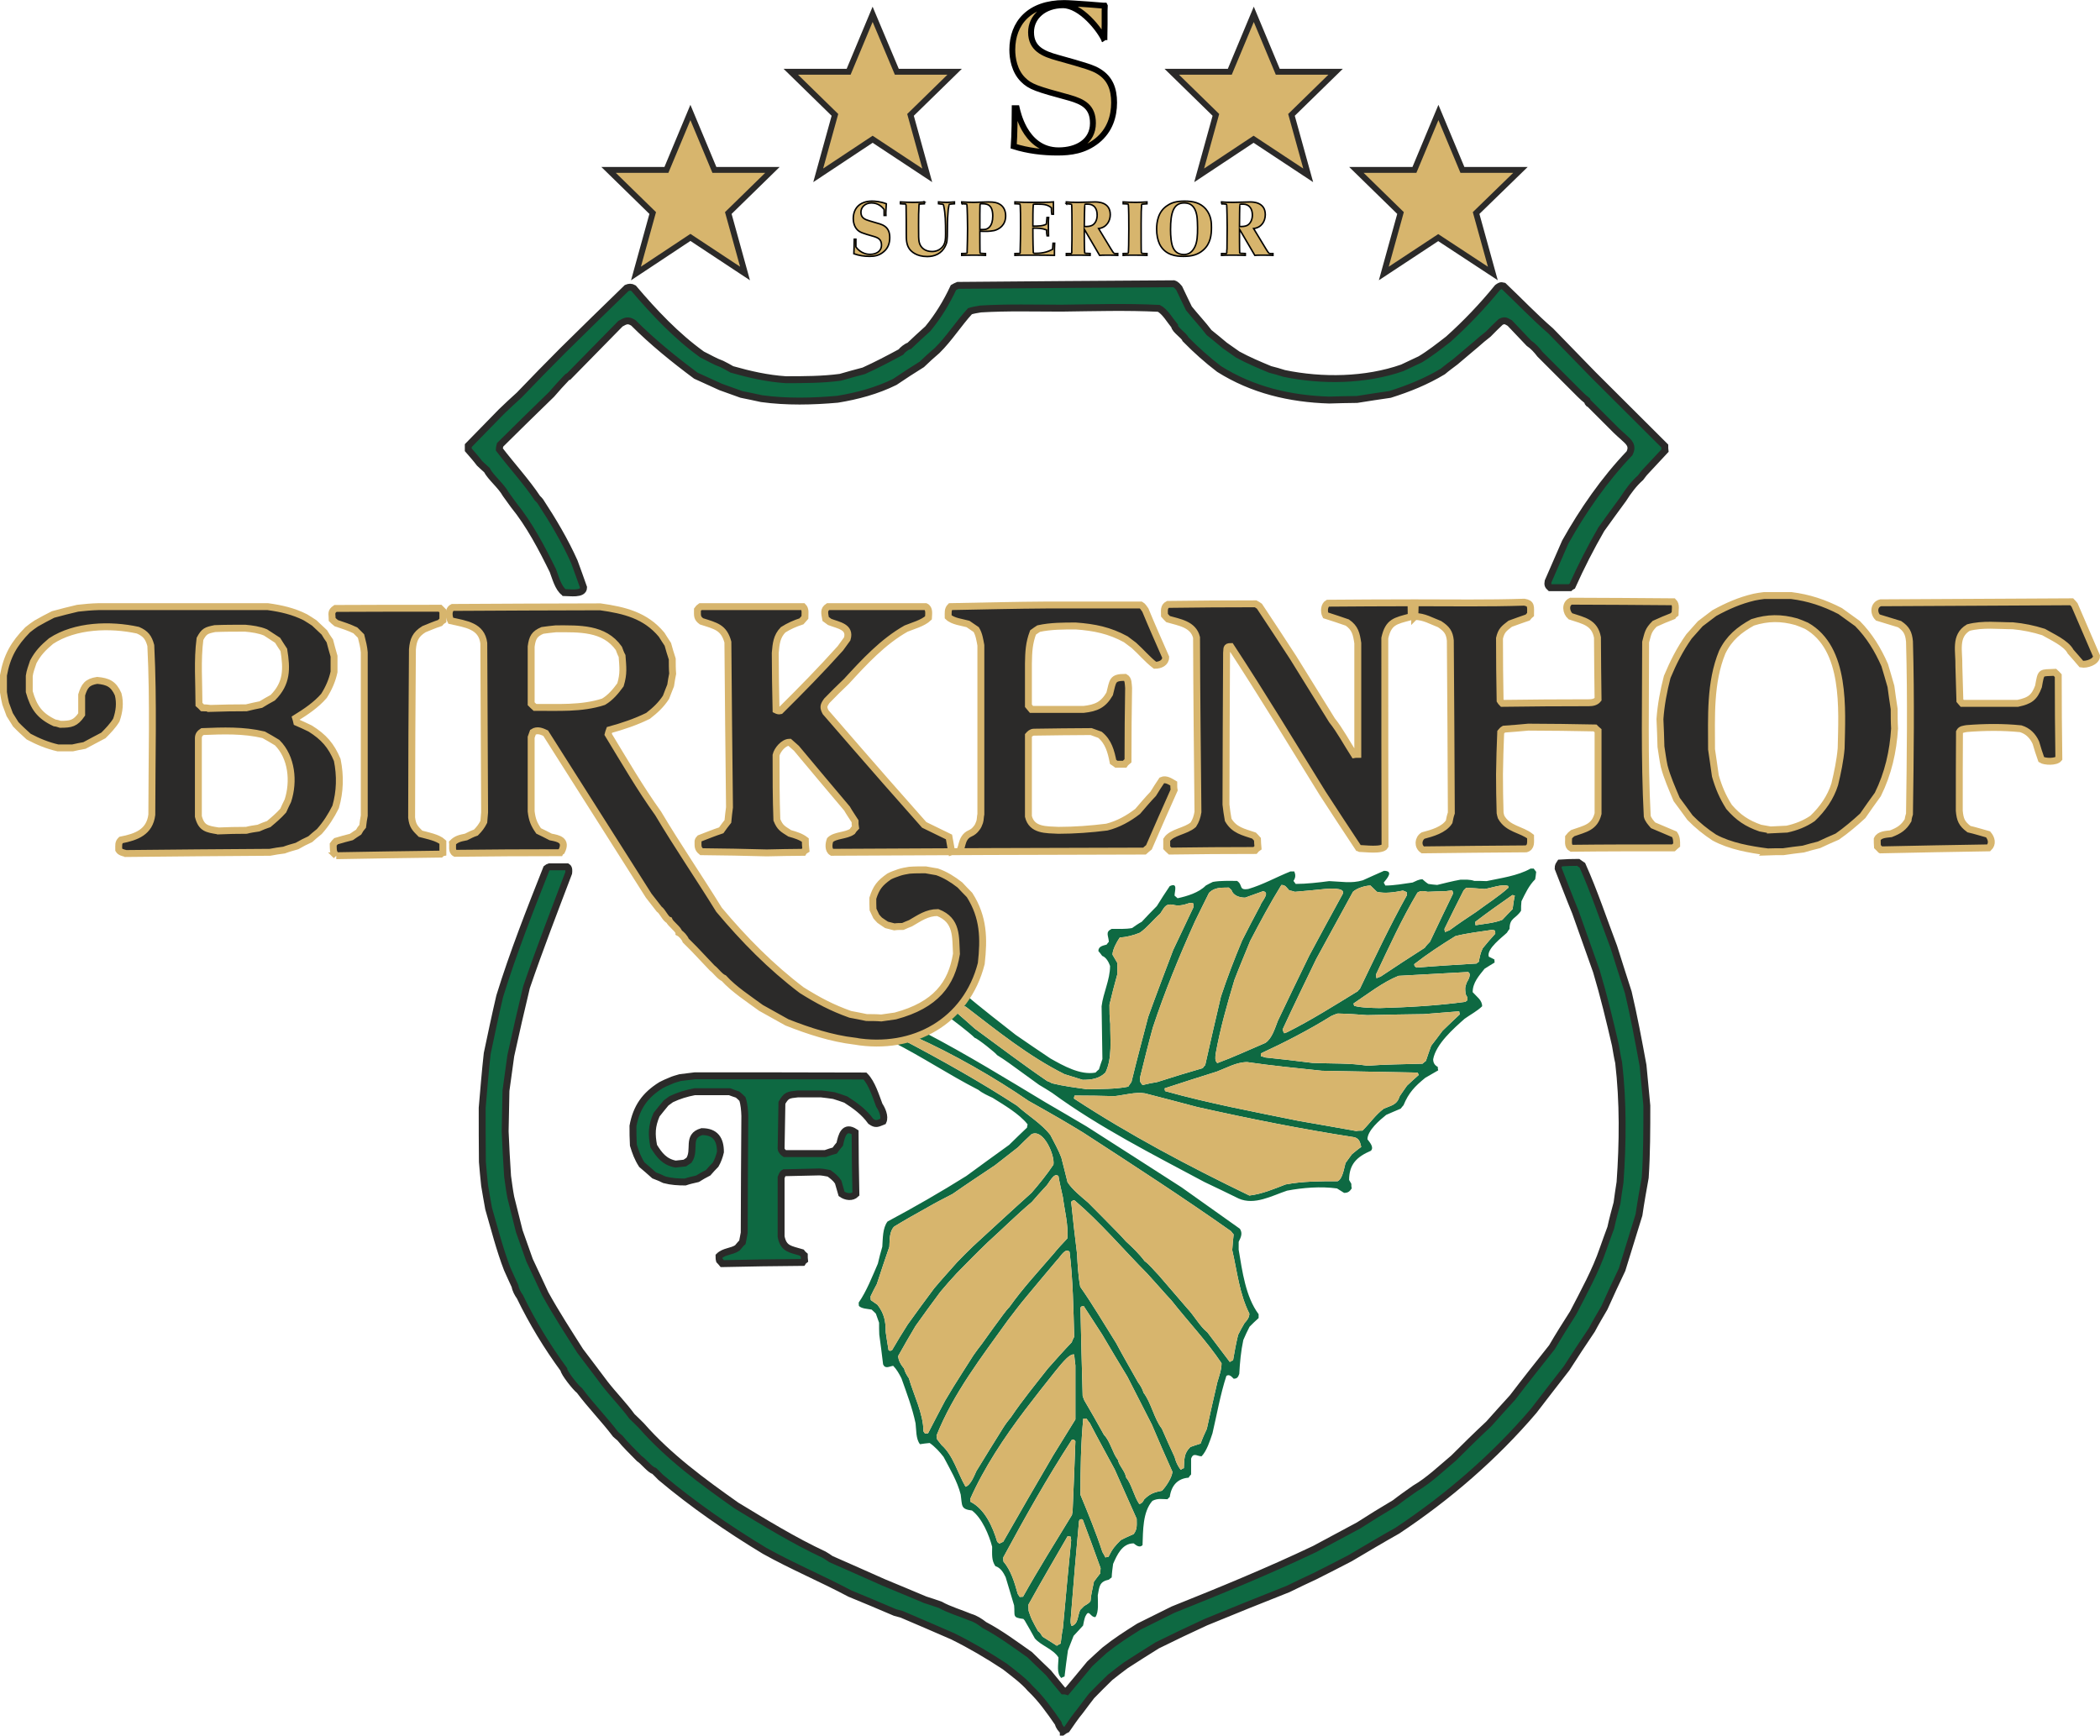 <?xml version="1.0" encoding="UTF-8"?>
<svg xmlns="http://www.w3.org/2000/svg" xmlns:xlink="http://www.w3.org/1999/xlink" xml:space="preserve" width="107.262mm" height="88.665mm" version="1.1" style="shape-rendering:geometricPrecision; text-rendering:geometricPrecision; image-rendering:optimizeQuality; fill-rule:evenodd; clip-rule:evenodd" viewBox="0 0 10418 8612">
 <defs>
  <style type="text/css">
   
    .str0 {stroke:black;stroke-width:29.236}
    .str12 {stroke:black;stroke-width:7.401}
    .str11 {stroke:#2B2A29;stroke-width:29.187}
    .str9 {stroke:#2B2A29;stroke-width:29.236}
    .str8 {stroke:#2B2A29;stroke-width:29.236}
    .str10 {stroke:#2B2A29;stroke-width:29.236}
    .str7 {stroke:#D7B56D;stroke-width:34.267}
    .str6 {stroke:#D7B56D;stroke-width:34.267}
    .str1 {stroke:#2B2A29;stroke-width:34.267}
    .str5 {stroke:#D7B56D;stroke-width:34.267}
    .str3 {stroke:#D7B56D;stroke-width:34.277}
    .str2 {stroke:#2B2A29;stroke-width:34.277}
    .str4 {stroke:#D7B56D;stroke-width:34.277}
    .fil2 {fill:#2B2A29}
    .fil0 {fill:#D7B56D}
    .fil3 {fill:#D7B56D}
    .fil1 {fill:#0E6942}
   
  </style>
 </defs>
 <g id="Umriss">
  <path class="fil0 str0" d="M5479 199c-21,-50 -117,-173 -206,-173 -92,0 -158,57 -158,134 0,82 62,107 130,126 140,39 179,51 207,69 55,34 75,86 75,154 0,68 -21,138 -84,189 -64,51 -133,59 -197,59 -74,0 -147,-9 -217,-31 4,-50 5,-160 5,-189l10 0c3,13 13,57 38,102 30,53 82,107 170,107 91,0 170,-44 170,-135 0,-80 -47,-106 -117,-126 -162,-44 -194,-54 -230,-90 -43,-43 -53,-106 -53,-148 0,-133 85,-232 258,-232 22,0 73,4 119,7 24,2 45,4 62,5 8,1 14,1 19,1l1 2c0,5 -1,13 -1,22 0,18 0,42 0,67 0,24 -1,48 -1,66l0 14z"></path>
  <g>
   <path class="fil1" d="M4589 5124l4 2c203,106 398,226 594,344 67,39 134,78 203,119 156,99 313,201 471,302 97,69 193,137 290,206 15,23 5,42 -6,65 0,13 0,25 0,39 18,106 34,233 99,320 0,6 0,12 0,19 -15,14 -31,28 -45,43 -11,22 -22,44 -31,66 -12,56 -17,112 -20,168 -6,17 -11,24 -28,24 -10,-10 -21,-24 -36,-14 -30,92 -47,191 -69,285 -12,36 -28,87 -54,114 -22,0 -41,-21 -52,12 0,25 0,52 0,78 -4,5 -9,9 -12,16 -55,4 -86,39 -94,96 -5,4 -8,7 -11,11 -28,0 -47,-6 -75,8 -49,56 -46,148 -49,220 -15,14 -30,2 -44,-9 -58,0 -83,59 -102,102 -3,22 -6,44 -7,67 -5,4 -10,7 -14,11 -47,10 -47,33 -55,78 0,32 6,83 -12,108 -28,0 -30,-44 -50,-3 -5,14 -8,29 -11,45 -16,17 -31,34 -47,51 -9,24 -19,47 -28,72 -6,42 -12,86 -17,130 -6,1 -11,4 -16,7 -25,-24 -14,-67 -14,-102 -28,-43 -84,-57 -117,-94 -17,-31 -34,-61 -51,-90 -3,-4 -5,-5 -6,-7 -57,-7 -41,-15 -46,-67 -14,-46 -28,-93 -42,-140 -11,-23 -25,-47 -51,-55 -20,-29 -16,-60 -16,-96 -15,-58 -50,-142 -100,-180 -57,-7 -48,-23 -56,-79 -17,-67 -53,-126 -85,-187 -19,-25 -44,-52 -69,-69 -17,2 -33,3 -48,6 -21,-26 -18,-73 -22,-104 -16,-76 -44,-150 -70,-223 -11,-22 -24,-45 -41,-62 -20,3 -39,17 -50,-7 -6,-49 -12,-99 -19,-148 -1,-20 -1,-40 -1,-59 -6,-16 -11,-31 -16,-45 -7,-8 -15,-14 -21,-20 -21,-4 -49,-4 -63,-18 -1,-6 -1,-12 -1,-17 39,-56 68,-131 95,-193 6,-28 14,-56 22,-84 3,-41 1,-92 26,-125 131,-70 265,-147 391,-226 71,-52 141,-103 212,-154 30,-30 60,-58 89,-86 0,-6 2,-11 3,-16 -42,-53 -117,-96 -174,-132 -22,-10 -52,-24 -70,-39 -155,-80 -272,-160 -425,-238l160 -46zm210 -182c0,1 2,2 5,5 32,29 197,159 235,188 56,39 114,78 172,117 64,36 148,84 224,70 5,-6 11,-11 17,-16 5,-17 11,-34 17,-51 -1,-87 -3,-175 -4,-262 8,-67 42,-131 42,-200 -6,-18 -19,-43 -39,-50 -6,-9 -13,-17 -19,-24 0,-24 24,-27 41,-32 3,-4 6,-9 11,-14 -2,-32 -19,-48 14,-64 32,0 68,2 101,-4 16,-11 31,-22 48,-31 25,-27 50,-53 75,-78 20,-33 42,-66 64,-99 42,-20 24,25 24,47 4,3 9,8 15,13 47,-10 106,-28 140,-63 11,-6 22,-12 35,-18 39,-7 81,-5 120,-5 31,20 6,48 56,40 72,-21 139,-59 209,-87 6,0 12,0 19,0 7,17 7,30 -4,47 4,5 7,9 11,15 52,0 114,-7 166,-14 59,2 110,13 167,-4 34,-16 70,-31 105,-47 49,0 16,37 -1,58 1,4 5,9 8,15 42,0 93,-9 135,-15 16,-7 30,-16 49,-16 9,8 18,16 29,23 14,2 28,4 44,5 37,-9 76,-19 115,-26 24,0 47,-2 69,6 20,0 41,0 61,1 70,-15 154,-26 218,-62 5,0 9,0 16,0 3,5 7,9 12,16 -1,12 -3,25 -5,37 -31,31 -49,70 -68,109 -2,16 -2,31 -2,47 -26,41 -57,34 -57,90 -5,7 -10,13 -13,19 -20,20 -103,80 -90,119 9,4 18,9 28,14 0,4 0,9 1,15 -17,10 -34,21 -50,31 -28,35 -59,69 -59,116 20,23 47,39 47,70 -23,23 -59,42 -87,62 -55,49 -142,125 -156,201 0,18 8,30 23,38 0,5 0,11 2,17 -22,13 -44,25 -64,37 -53,43 -83,75 -108,136 -5,5 -9,11 -14,17 -25,10 -48,21 -72,31 -31,25 -93,77 -93,121 11,15 34,40 17,57 -69,30 -108,66 -108,145 4,6 7,13 11,19 0,8 0,15 2,23 -11,16 -19,22 -38,22 -12,-8 -24,-15 -35,-22 -80,-11 -169,-4 -248,11 -75,25 -161,74 -240,39 -58,-28 -114,-56 -170,-82 -254,-136 -523,-272 -755,-442 -22,-14 -44,-28 -65,-40 -50,-36 -100,-72 -149,-108 -20,-14 -40,-28 -60,-40 -2,-7 -97,-83 -110,-85 -29,-29 -128,-103 -128,-103l91 -105zm2521 -351c-1,-7 -1,-13 -1,-17 60,-46 121,-89 184,-133 3,0 7,2 12,3 -5,22 -8,44 -11,67 -17,17 -34,35 -51,53 -39,16 -91,20 -133,27zm-151 34c-2,-6 -3,-11 -3,-16 31,-63 62,-127 95,-191 5,-5 9,-10 14,-13 30,2 59,3 90,6 33,-4 85,-26 117,-15 0,1 0,4 2,8 -47,43 -109,82 -161,121 -45,30 -89,59 -132,91 -8,3 -16,6 -22,9zm-140 176c-10,-4 -13,-8 -13,-17 64,-50 136,-97 204,-139 58,-15 122,-22 181,-31 17,2 17,2 17,19 -21,23 -42,47 -62,72 -11,21 -15,43 -20,68 -5,2 -8,5 -11,8 -100,6 -198,12 -296,20zm-200 53c-1,-6 -3,-12 -3,-18 64,-136 129,-278 206,-407 17,-11 31,-8 51,-4 28,-1 58,-3 88,-3 10,-1 21,-3 32,-4 5,4 5,11 5,17 -39,79 -76,159 -114,238 -9,10 -19,19 -26,30 -74,47 -147,95 -219,143 -7,2 -14,5 -20,8zm16 148c-39,-1 -88,-1 -127,-11 -1,-4 -3,-9 -3,-12 72,-48 144,-105 223,-137 114,-6 229,-13 345,-19 19,9 0,41 -6,51 -4,10 -7,19 -8,29 0,15 0,34 11,45 0,4 0,9 0,15 -3,2 -7,5 -10,8 -140,19 -283,27 -425,31zm-474 125c-3,-6 -7,-12 -8,-19 54,-117 111,-234 167,-350 61,-111 121,-222 182,-333 19,-18 61,-31 87,-31 10,10 21,20 32,31 40,10 88,2 129,-6 6,2 13,5 19,8 0,5 0,9 0,16 -83,149 -159,310 -233,464 -4,3 -7,6 -10,11 -114,70 -233,145 -351,204 -5,2 -10,4 -14,5zm-332 148c-13,-12 -10,-29 -8,-47 22,-123 57,-246 93,-366 25,-65 52,-129 78,-193 49,-94 100,-189 155,-278 21,0 25,13 39,27 9,1 18,4 28,7 50,-4 99,-9 149,-14 11,0 105,-11 88,25 -56,102 -111,203 -166,306 -53,108 -104,215 -156,324 -14,36 -29,88 -62,109 -78,33 -159,71 -238,100zm745 13c-87,-14 -184,-10 -273,-14 -78,-10 -156,-19 -234,-27 -8,-3 -15,-5 -22,-6 0,-5 0,-9 0,-14 119,-55 239,-117 350,-186 9,-4 20,-9 31,-12 48,1 96,4 146,8 94,-2 187,-4 281,-5 58,-5 117,-9 176,-14 0,5 2,9 3,15 -29,27 -57,54 -86,82 -18,25 -37,49 -56,74 -9,25 -18,50 -26,75 -6,5 -13,10 -17,14 -91,3 -183,3 -273,10zm-1116 96c-13,-15 -15,-21 -11,-43 20,-81 40,-162 62,-242 59,-179 131,-354 209,-527 23,-48 47,-95 70,-142 28,-28 59,-25 98,-26 3,3 8,7 13,12 9,28 40,38 68,38 30,-11 60,-22 89,-32 38,7 -9,52 -14,72 -31,58 -61,115 -90,173 -38,91 -74,184 -105,278 -26,112 -53,226 -78,340 -4,4 -9,9 -12,15 -77,22 -151,45 -226,69 -25,4 -50,9 -73,15zm-273 21c-58,-8 -120,-16 -177,-30 -7,-5 -15,-8 -23,-11 -122,-83 -240,-173 -359,-260 -28,-25 -56,-50 -84,-74 0,-23 14,-42 39,-35 156,120 312,246 490,335 29,9 59,18 90,28 44,0 81,-5 113,-36 35,-72 23,-164 24,-242 -4,-31 -4,-64 -4,-95 12,-51 25,-101 39,-151 0,-19 0,-37 0,-56 -8,-14 -16,-28 -24,-41 0,-25 22,-65 36,-85 33,-2 69,-11 100,-24 37,-26 67,-65 101,-95 21,-30 24,-50 63,-44 25,8 53,2 78,-7 6,-2 12,-2 20,-2 5,5 5,17 3,23 -34,71 -67,141 -100,211 -42,111 -84,221 -124,332 -28,108 -57,215 -83,323 -6,8 -11,15 -16,23 -64,13 -137,11 -202,13zm1333 207c-95,-17 -190,-34 -284,-50 -221,-45 -446,-87 -664,-148 -2,-5 -2,-9 -2,-14 86,-28 172,-56 259,-83 48,-18 97,-47 150,-47 123,18 248,30 371,43 157,3 316,6 475,9 2,3 3,8 5,12 -20,18 -39,35 -58,53 -12,18 -25,35 -36,52 -14,44 -40,45 -79,62 -41,30 -70,74 -106,109 -11,0 -22,0 -31,2zm-530 320c-298,-144 -594,-300 -870,-481 0,-6 1,-11 3,-15 65,0 131,1 198,3 47,-5 104,-22 151,-14 86,22 173,45 260,68 259,58 520,110 780,150 25,8 28,27 33,48 -16,11 -31,24 -46,36 -10,14 -21,28 -32,44 -7,25 -14,78 -39,90 -86,0 -173,0 -258,16 -57,22 -118,48 -180,55zm-1782 771c-4,-1 -7,-3 -8,-4 -5,-30 -10,-60 -14,-89 0,-53 -7,-92 -41,-136 -11,-8 -22,-15 -33,-23 -1,-6 -1,-13 -1,-19 9,-20 20,-40 31,-61 20,-62 41,-124 62,-185 2,-33 -1,-75 24,-100 54,-33 109,-64 165,-95 41,-24 83,-45 125,-67 70,-49 140,-95 210,-142 38,-30 75,-59 114,-89 22,-22 44,-44 67,-65 59,-30 117,104 109,151 -32,48 -70,95 -109,140 -97,87 -193,176 -290,265 -26,25 -53,52 -78,78 -39,44 -78,87 -115,131 -44,59 -88,119 -131,179 -27,42 -53,85 -78,128 -3,0 -6,2 -9,3zm1685 55c-37,-50 -75,-98 -111,-147 -37,-29 -67,-85 -101,-120 -48,-56 -95,-110 -142,-165 -22,-22 -44,-51 -69,-69 -25,-34 -62,-70 -93,-98 -11,-12 -22,-25 -33,-36 -51,-53 -103,-104 -154,-156 -36,-31 -77,-63 -102,-101 -10,-42 -21,-83 -31,-123 -14,-37 -36,-76 -54,-111 -44,-57 -113,-98 -166,-146 -185,-120 -369,-223 -564,-326 59,-15 58,-16 58,-16 186,83 396,203 563,318 51,28 102,58 155,88 39,23 78,46 117,70 245,159 495,321 733,489 3,5 8,10 13,16 -3,25 -5,51 -7,78 25,107 35,215 85,315 0,19 -11,33 -24,47 -11,18 -22,39 -32,59 -10,42 -18,84 -25,126 -7,2 -11,5 -16,8zm-1512 355c-4,-4 -7,-9 -8,-12 0,-86 -49,-181 -72,-262 -8,-11 -22,-34 -23,-47 -14,-17 -30,-40 -30,-64 28,-50 56,-99 86,-149 40,-56 81,-113 123,-169 26,-31 53,-62 81,-92 50,-51 101,-103 153,-153 72,-65 145,-138 220,-201 22,-26 45,-51 68,-76 16,-13 41,-75 64,-52 6,35 14,69 22,105 8,64 28,139 22,204 -24,25 -47,50 -69,77 -73,85 -153,171 -218,263 -11,11 -20,23 -30,36 -36,48 -71,97 -106,146 -15,19 -29,38 -43,58 -33,52 -66,103 -99,156 -14,23 -28,47 -42,70 -28,53 -56,106 -84,161 -6,0 -11,0 -15,1zm1269 180c-16,-19 -25,-41 -31,-64 -22,-47 -43,-94 -63,-140 -39,-50 -53,-130 -92,-180 -1,-11 -17,-39 -25,-48 -37,-66 -75,-131 -110,-197 -58,-92 -116,-191 -178,-279 -10,-53 -13,-110 -16,-165 -11,-86 -20,-171 -29,-257 6,-3 9,-11 18,-6 128,109 242,244 360,363 24,26 47,53 71,79 15,17 31,35 48,53 81,103 176,203 249,312 0,33 -12,64 -21,95 -18,77 -35,153 -52,231 -11,23 -22,48 -31,73 -17,5 -34,11 -51,17 -33,33 -29,60 -32,105 -6,1 -11,5 -15,8zm-1068 84c-39,-67 -60,-154 -119,-207 -8,-10 -15,-19 -22,-28 -1,-7 -3,-13 -3,-19 83,-209 225,-392 354,-572 30,-39 59,-78 91,-116 51,-62 103,-123 154,-184 14,-12 39,-62 61,-40 17,138 19,282 23,422 -4,8 -9,17 -12,27 -41,43 -80,87 -119,131 -62,79 -126,157 -182,240 -14,17 -27,34 -39,53 -45,72 -89,143 -133,215 -11,23 -28,70 -54,78zm862 86c-27,-39 -37,-97 -66,-133 -4,-30 -35,-58 -40,-86 -27,-34 -38,-93 -69,-124 -32,-58 -65,-116 -98,-172 -3,-8 -6,-15 -8,-22 -4,-146 -8,-293 -11,-438 7,-6 5,-8 16,-8 30,47 61,94 92,142 40,69 83,139 125,209 40,78 81,158 121,237 33,78 67,156 102,234 0,27 -33,77 -52,95 -42,8 -61,16 -89,44 -4,12 -12,19 -23,22zm-694 196c-5,-3 -8,-6 -11,-9 -22,-74 -61,-162 -132,-198 -2,-5 -2,-10 -2,-14 69,-156 170,-307 273,-443 50,-66 100,-129 151,-193 10,-10 66,-89 92,-81 2,17 3,35 6,54 0,89 0,178 0,268 -37,60 -74,119 -110,178 -83,142 -166,285 -248,429 -6,3 -13,6 -19,9zm526 69c-5,-10 -10,-19 -15,-27 -31,-95 -71,-192 -109,-284 0,-123 2,-255 14,-378 5,0 10,0 16,0 5,6 9,14 16,21 40,77 82,153 124,231 36,81 72,162 109,245 0,31 4,51 -15,76 -22,10 -44,19 -64,30 -28,28 -41,42 -61,83 -6,0 -11,1 -15,3zm-425 196c-4,-6 -7,-11 -10,-15 -16,-57 -33,-116 -71,-161 -1,-8 -1,-14 -1,-20 107,-198 218,-396 341,-585 3,0 7,0 10,0 1,2 4,5 7,8 -4,117 -9,234 -14,351 -1,4 -3,9 -3,15 -81,133 -167,270 -243,406 -6,0 -11,0 -16,1zm258 144c-11,-11 -3,-50 -3,-64 12,-153 25,-306 39,-457 3,-8 7,-11 18,-8 30,80 60,161 89,242 -1,8 -1,15 -1,25 -11,14 -22,28 -32,42 -6,33 -15,64 -17,96 -6,11 -22,19 -32,25 -7,7 -13,13 -19,19 -14,28 -8,69 -42,80zm-74 98c-25,-16 -48,-31 -71,-45 -5,-8 -14,-24 -22,-27 -11,-20 -22,-39 -31,-58 -7,-15 -11,-29 -16,-43 -1,-11 -1,-22 -1,-31 63,-114 129,-226 194,-339 5,0 10,0 16,2 0,5 0,11 2,17 -14,145 -28,290 -41,437 -5,24 -8,49 -11,76 -6,3 -12,6 -19,11z"></path>
  </g>
  <path class="fil1 str1" d="M5275 8590c-11,-11 -22,-23 -25,-39 -42,-61 -85,-122 -138,-172 -34,-40 -85,-77 -127,-110 -83,-55 -170,-106 -259,-150 -84,-37 -169,-73 -253,-109 -11,-3 -22,-6 -33,-9 -74,-32 -149,-63 -224,-94 -137,-73 -287,-136 -423,-212 -179,-108 -357,-231 -516,-365 -11,-11 -21,-22 -31,-31 -22,-6 -53,-48 -75,-62 -32,-33 -67,-66 -96,-102 -8,-6 -14,-12 -21,-18 -56,-74 -123,-142 -179,-217 -19,-14 -78,-89 -78,-105 -83,-113 -157,-235 -218,-361 -10,-13 -22,-36 -24,-52 -14,-29 -26,-58 -39,-86 -37,-96 -63,-199 -92,-299 -7,-39 -14,-78 -20,-115 -4,-39 -8,-78 -11,-117 -1,-91 -1,-180 -1,-268 8,-91 15,-181 25,-270 20,-95 40,-190 62,-284 66,-214 150,-427 232,-634 5,-4 10,-7 14,-8 30,0 60,0 89,0 10,6 8,22 7,31 -71,187 -144,376 -209,566 -27,112 -53,226 -78,340 -8,57 -16,115 -24,174 -1,67 -3,134 -4,202 3,73 7,148 12,222 5,35 9,69 16,105 14,56 28,112 42,168 17,47 34,95 51,144 25,54 52,110 78,167 53,96 114,190 173,283 41,53 81,108 123,163 42,54 94,107 134,162 16,15 32,31 47,46 136,155 304,278 471,396 142,86 285,174 435,244 11,6 22,14 34,22 88,39 175,77 262,116 69,29 138,57 206,86 25,8 50,16 75,25 42,24 103,42 148,61 27,8 48,22 70,39 80,42 153,97 226,148 30,30 61,59 92,89 24,30 49,59 74,90 6,0 12,0 18,2 38,-45 75,-90 113,-136 25,-23 49,-46 74,-68 55,-44 108,-78 170,-117 56,-28 113,-56 169,-84 235,-94 474,-192 703,-301 72,-39 145,-78 218,-117 59,-38 119,-75 180,-111 32,-25 65,-48 99,-72 69,-40 131,-100 192,-151 58,-58 115,-114 175,-170 39,-44 78,-87 118,-131 64,-84 130,-167 195,-249 34,-58 69,-114 105,-170 53,-103 112,-209 149,-318 13,-36 25,-71 38,-105 9,-42 20,-82 31,-123 5,-34 9,-69 15,-103 14,-195 16,-399 -7,-594 -7,-30 -11,-58 -16,-86 -28,-121 -58,-246 -94,-366 -35,-98 -70,-197 -104,-293 -30,-73 -58,-147 -86,-218 0,-15 3,-16 10,-27 29,-2 59,-3 89,-3 6,5 14,9 21,14 58,129 106,273 156,405 24,75 47,150 72,226 28,119 51,242 73,362 6,66 13,133 19,200 0,118 0,238 -8,357 -11,61 -22,123 -31,185 -28,91 -56,181 -84,272 -30,62 -59,126 -88,190 -21,36 -42,71 -62,109 -42,62 -84,126 -125,190 -54,70 -109,140 -163,211 -195,229 -428,430 -677,595 -80,45 -157,91 -235,137 -58,30 -116,60 -174,89 -45,21 -88,41 -132,63 -137,54 -273,109 -409,165 -81,37 -162,76 -241,115 -53,33 -105,66 -156,99 -27,20 -53,40 -78,60 -31,30 -62,61 -92,92 -19,24 -37,49 -56,74 -24,29 -45,60 -67,92 -6,3 -13,6 -17,9z"></path>
  <path class="fil1 str2" d="M3583 6270c-5,-6 -9,-11 -14,-16 -2,-7 -2,-15 -2,-21 25,-25 63,-22 91,-41 8,-9 15,-19 25,-28 3,-16 6,-31 9,-47 0,-193 2,-387 3,-580 -1,-28 -3,-58 -12,-84 -8,-8 -16,-16 -24,-22 -14,-5 -28,-9 -40,-14 -58,0 -116,0 -173,0 -42,8 -78,19 -116,37 -9,7 -18,13 -26,19 -16,19 -31,38 -47,58 -25,58 -25,97 -14,156 28,45 53,78 108,89 15,-2 31,-3 46,-5 7,-5 13,-9 21,-14 35,-51 -14,-120 64,-142 67,0 92,38 92,101 -5,22 -13,44 -24,63 -12,12 -25,26 -37,40 -19,10 -36,19 -53,30 -21,5 -41,9 -61,16 -34,0 -69,-2 -103,-11 -17,-8 -34,-16 -51,-22 -21,-19 -41,-36 -61,-53 -21,-33 -31,-61 -42,-97 -2,-33 -2,-64 -2,-95 17,-92 59,-153 140,-203 14,-7 30,-15 46,-21 15,-7 31,-11 48,-16 23,-3 48,-6 73,-9 281,0 562,0 844,1 34,34 54,100 71,145 13,19 30,56 19,80 -28,11 -36,18 -61,0 -34,-47 -76,-77 -124,-108 -21,-8 -41,-14 -60,-20 -21,-3 -42,-6 -62,-8 -39,0 -78,0 -117,0 -47,5 -56,6 -78,44 -1,74 -3,151 -4,227 0,11 12,21 18,25 67,0 134,0 201,0 16,-6 32,-11 47,-15 8,-11 16,-22 25,-32 9,-42 22,-95 76,-59 0,102 2,204 4,307 -19,19 -50,14 -71,-1 -6,-20 -12,-41 -17,-59 -12,-18 -26,-29 -45,-43 -16,-3 -31,-6 -47,-7 -59,1 -118,3 -176,4 -9,5 -11,14 -15,24 0,96 0,195 0,293 12,62 46,62 102,79 4,5 8,10 13,14 0,8 0,16 1,24 -4,3 -7,6 -10,11 -133,1 -266,3 -398,6z"></path>
  <path class="fil1 str1" d="M2799 2940c-30,-21 -44,-77 -56,-108 -55,-112 -116,-229 -195,-326 -14,-19 -27,-37 -39,-54 -24,-43 -75,-83 -94,-120 -12,-11 -25,-22 -36,-33 -18,-24 -37,-45 -56,-67 0,-8 0,-14 0,-21 55,-56 109,-112 164,-168 29,-28 59,-56 89,-83 71,-74 143,-148 216,-221 105,-104 211,-207 317,-310 12,-5 22,-6 34,1 102,120 212,237 340,329 33,16 64,35 98,47 16,8 33,17 50,27 88,25 176,45 267,51 89,0 182,0 271,-12 38,-11 77,-22 116,-32 62,-28 123,-60 184,-93 7,-10 29,-28 42,-31 29,-28 60,-56 92,-85 51,-62 93,-131 127,-204 7,-4 14,-8 22,-11 357,-3 714,-6 1071,-8 13,4 19,13 27,22 16,33 31,66 48,100 31,39 70,80 100,120 25,20 52,42 78,64 20,14 42,30 64,45 51,28 108,52 161,74 23,6 46,12 70,20 188,39 404,36 586,-28 30,-14 59,-28 89,-42 47,-28 95,-66 139,-100 87,-78 170,-165 244,-256 11,-8 16,-12 30,-8 78,74 153,153 234,223 70,72 140,144 210,216 119,118 237,237 356,355 0,8 0,16 1,23 -32,35 -65,69 -96,103 -10,10 -17,21 -25,31 -33,29 -63,69 -86,106 -37,50 -73,100 -109,150 -53,92 -101,186 -144,282 -4,2 -9,5 -12,8 -33,0 -66,0 -98,0 -10,-9 -13,-15 -10,-31 28,-65 57,-131 85,-195 88,-157 194,-310 319,-441 19,-38 -3,-56 -31,-81 -12,-11 -25,-22 -36,-33 -44,-44 -87,-87 -131,-131 -8,-1 -9,-9 -12,-16 -13,-10 -25,-21 -36,-32 -67,-67 -133,-133 -198,-198 -16,-21 -34,-41 -55,-55 -32,-34 -64,-67 -95,-100 -17,-9 -23,-17 -45,-6 -22,20 -42,41 -62,61 -21,16 -41,33 -60,50 -34,28 -68,58 -103,87 -21,16 -42,31 -62,48 -83,50 -170,85 -262,114 -54,8 -109,16 -164,25 -46,0 -93,2 -138,3 -195,-6 -381,-50 -546,-154 -59,-45 -114,-94 -167,-148 -5,-17 -54,-47 -54,-66 -22,-26 -47,-71 -78,-87 -159,-8 -322,-3 -482,-1 -134,0 -268,-4 -402,4 -19,3 -36,6 -53,11 -57,62 -103,136 -163,195 -26,22 -51,45 -76,69 -45,28 -90,57 -134,87 -89,44 -186,70 -284,86 -123,11 -254,14 -377,-3 -34,-8 -67,-14 -100,-21 -34,-12 -69,-25 -103,-37 -42,-19 -83,-38 -123,-56 -109,-81 -215,-167 -310,-262 -27,-17 -39,-10 -64,4 -86,88 -172,175 -257,262 -4,0 -7,2 -8,4 -27,28 -52,56 -77,85 -85,83 -171,166 -255,250 -2,8 -4,15 -4,23 61,80 133,158 189,242 5,4 9,9 14,15 63,96 122,195 169,300 15,42 31,84 46,128 0,37 -70,25 -96,25z"></path>
  <path class="fil2 str3" d="M4239 5166c-115,-14 -226,-50 -335,-93 -44,-25 -87,-49 -129,-72 -60,-44 -134,-92 -184,-147 -21,-9 -39,-37 -58,-51 -31,-33 -61,-64 -90,-95 -14,-14 -28,-28 -41,-41 -5,-14 -22,-33 -34,-39 0,-15 -42,-44 -49,-62 -18,-6 -32,-44 -49,-55 -18,-23 -35,-45 -52,-67 -171,-270 -341,-538 -511,-806 -19,-9 -42,-19 -63,-5 -3,8 -6,16 -9,25 0,122 0,245 0,368 5,42 14,64 37,97 19,9 39,19 60,30 37,7 82,15 54,71 -3,2 -6,3 -8,7 -174,0 -347,1 -520,3 -19,-10 -11,-36 -13,-52 20,-20 38,-23 67,-29 16,-8 31,-16 49,-22 17,-17 29,-33 39,-53 1,-16 3,-31 4,-47 -1,-281 -3,-561 -4,-840 -11,-86 -89,-94 -164,-111 -10,-20 -14,-55 9,-66 243,-1 488,-3 733,-3 120,17 224,42 304,138 9,15 20,31 31,48 6,23 14,48 22,73 0,23 0,48 2,73 -4,19 -7,38 -10,58 -8,19 -15,39 -23,59 -25,38 -53,64 -89,92 -61,30 -126,52 -192,70 -3,7 -4,15 -6,22 79,130 159,268 248,392 95,160 204,319 302,478 124,148 258,284 410,399 83,52 149,87 241,120 26,5 53,10 81,16 23,0 48,0 73,2 23,-3 47,-7 70,-10 201,-54 279,-159 303,-308 -5,-85 5,-167 -93,-205 -53,0 -90,27 -135,53 -13,5 -25,10 -38,16 -14,0 -28,0 -42,2 -14,-4 -26,-7 -39,-10 -12,-8 -23,-15 -34,-23 -6,-6 -12,-13 -17,-19 -6,-12 -11,-23 -16,-34 -1,-19 -1,-38 -1,-56 17,-53 34,-75 81,-108 15,-8 33,-14 50,-20 15,-5 32,-8 50,-11 26,-2 53,-2 81,-2 18,3 37,7 57,10 42,15 77,37 113,65 15,16 31,33 48,50 70,110 72,215 58,340 -73,286 -335,435 -629,385zm-1585 -1656c-7,-6 -13,-12 -19,-18 0,-96 0,-191 0,-284 6,-45 16,-63 56,-80 22,-3 44,-6 67,-8 115,0 239,-6 312,97 5,13 9,25 16,38 4,56 9,87 -8,143 -24,33 -50,64 -84,84 -110,36 -228,27 -340,28z"></path>
  <path class="fil2 str4" d="M4721 4226l29 0c30,-3 10,-68 63,-91 12,-5 23,-14 31,-25 8,-9 12,-20 16,-31 4,-13 3,-26 6,-39 0,-280 0,-559 0,-838 -5,-27 -9,-55 -23,-78 -14,-10 -28,-19 -41,-28 -29,-8 -76,-13 -98,-35 0,-20 -3,-37 11,-51 160,-3 321,-7 482,-8 154,0 308,0 463,0 9,5 15,15 22,25 32,78 67,156 101,234 0,28 -27,40 -53,40 -38,-29 -69,-67 -105,-99 -14,-11 -28,-21 -40,-30 -81,-44 -154,-59 -248,-66 -61,0 -125,0 -184,13 -9,6 -19,12 -28,19 -20,53 -22,96 -23,154 0,70 0,140 0,210 4,5 9,11 15,18 86,0 172,0 259,0 62,-7 97,-22 129,-77 17,-65 11,-82 77,-82 17,9 15,34 17,53 -2,120 -3,240 -3,361 -6,5 -13,11 -17,17 -14,0 -28,0 -41,0 -6,-4 -11,-9 -16,-12 -10,-51 -23,-100 -65,-134 -16,-6 -30,-11 -44,-16 -95,0 -190,2 -283,3 -13,0 -21,8 -28,16 0,134 0,268 0,402 17,70 88,66 149,69 80,0 161,-6 240,-16 56,-14 108,-43 153,-78 25,-29 50,-59 77,-87 14,-23 28,-45 43,-67 20,-9 42,6 59,16 0,10 0,21 2,32 -42,94 -84,189 -125,284 -8,6 -15,13 -22,19 -517,1 -1035,3 -1551,6 -19,-11 -16,-42 -9,-61 25,-25 78,-20 110,-42 5,-8 10,-14 16,-20 -2,-11 -2,-22 -2,-31 -14,-22 -28,-42 -40,-63 -84,-100 -168,-199 -251,-299 -13,-11 -23,-20 -34,-30 -30,0 -61,38 -67,64 0,106 0,215 4,321 16,39 28,44 64,67 28,8 55,16 77,33 0,16 1,31 3,49 -5,3 -10,7 -13,12 -61,0 -121,2 -181,3 -109,-3 -216,-5 -324,-6 -20,-16 -17,-28 -17,-53 1,-5 5,-10 8,-13 36,-14 71,-28 107,-40 11,-16 22,-30 33,-44 2,-23 5,-47 8,-70 -3,-274 -6,-547 -8,-820 -20,-73 -59,-80 -131,-103 -23,-17 -20,-28 -20,-58 4,-6 9,-11 15,-15 169,0 339,0 509,0 14,14 9,36 9,54 -6,7 -12,13 -17,19 -33,11 -61,23 -91,42 -32,33 -35,69 -39,115 0,94 2,188 4,283 6,3 14,6 21,4 102,-101 203,-204 298,-310 11,-15 22,-31 34,-47 18,-60 -43,-67 -87,-84 -8,-6 -14,-11 -20,-15 -5,-29 -11,-46 12,-61 161,0 322,0 484,0 20,9 15,36 14,56 -27,26 -77,39 -111,53 -115,65 -207,165 -296,262 -33,31 -66,64 -97,96 -17,24 -19,32 -6,57 100,115 199,230 301,346 62,70 125,142 188,213 41,20 82,40 123,60l13 73z"></path>
  <path class="fil2 str5" d="M1668 4246c-18,-19 -14,-31 -15,-56 4,-6 9,-11 14,-16 25,-7 50,-15 76,-21 11,-8 24,-16 36,-24 6,-11 12,-20 20,-29 2,-19 5,-36 8,-53 0,-270 0,-540 0,-810 -2,-26 -9,-54 -16,-81 -9,-9 -18,-18 -28,-28 -31,-15 -62,-25 -95,-36 -8,-6 -14,-12 -20,-18 0,-28 -9,-38 16,-55 173,-1 346,-1 519,-1 4,4 9,9 14,14 0,15 0,31 0,46 -5,3 -10,8 -14,13 -27,9 -53,20 -80,31 -42,26 -53,53 -57,100 -2,277 -4,556 -4,835 5,41 16,52 44,80 33,9 87,19 111,42 0,17 0,34 0,52 -5,1 -8,4 -11,7 -173,2 -346,5 -518,8z"></path>
  <path class="fil2 str6" d="M625 4235c-12,-3 -29,-6 -36,-18 0,-24 -3,-35 11,-49 77,-15 142,-39 153,-125 0,-279 9,-561 -5,-840 -11,-40 -25,-59 -64,-76 -137,-30 -311,-25 -431,54 -39,33 -64,58 -88,103 -8,24 -17,47 -20,70 0,25 0,52 0,78 22,78 51,120 126,155 10,1 19,4 28,7 53,0 75,-4 106,-49 0,-33 0,-66 0,-97 14,-45 27,-64 77,-72 53,5 81,17 104,69 11,43 6,85 -9,128 -17,28 -41,53 -64,76 -31,16 -62,33 -94,50 -20,3 -40,8 -59,12 -25,0 -50,0 -73,0 -52,-12 -98,-31 -145,-56 -22,-20 -44,-40 -64,-61 -11,-17 -20,-32 -30,-48 -7,-19 -14,-37 -20,-54 -5,-19 -8,-38 -11,-57 0,-28 0,-56 0,-84 17,-95 52,-157 120,-226 14,-11 28,-22 42,-31 28,-16 56,-31 84,-45 41,-11 82,-22 122,-31 34,-4 69,-7 105,-8 279,0 558,0 838,0 66,9 128,23 187,53 15,9 29,18 44,28 16,15 33,31 50,47 8,14 17,28 27,42 6,25 14,50 21,76 0,25 0,52 0,78 -9,42 -26,81 -50,119 -39,45 -90,79 -140,110 2,6 3,13 5,21 22,9 43,20 67,31 67,42 104,84 134,156 16,79 14,156 -8,233 -22,44 -48,85 -81,122 -16,13 -31,25 -45,38 -22,10 -44,21 -66,34 -21,6 -43,12 -64,20 -23,3 -46,6 -70,11 -238,2 -477,3 -714,6zm459 -112c-58,-9 -85,-13 -100,-72 0,-129 0,-259 0,-388 0,-17 8,-25 20,-33 103,-4 203,-8 304,16 22,12 44,25 67,39 73,73 84,193 53,288 -8,16 -15,31 -23,49 -22,25 -47,46 -72,67 -17,6 -34,12 -51,20 -21,3 -41,6 -60,11 -46,0 -93,1 -138,3zm-39 -608c-14,-2 -28,-3 -41,-3 -6,-6 -12,-13 -17,-17 0,-106 -9,-219 5,-325 21,-39 31,-42 74,-51 50,-2 100,-2 150,-2 34,3 70,8 101,21 19,12 39,25 60,39 9,15 20,31 31,48 15,93 17,165 -55,237 -20,11 -40,22 -59,34 -25,5 -48,10 -72,16 -59,0 -118,1 -177,3z"></path>
  <path class="fil2 str7" d="M8769 4227c-89,-12 -184,-28 -264,-71 -43,-28 -84,-61 -121,-99 -22,-31 -44,-60 -66,-90 -23,-55 -47,-108 -62,-165 -7,-33 -11,-66 -16,-97 -1,-47 -3,-92 -5,-137 5,-70 18,-140 36,-209 30,-72 63,-137 108,-201 19,-22 37,-42 56,-63 23,-18 47,-35 70,-53 64,-35 125,-62 197,-79 15,-3 32,-6 50,-8 43,0 88,0 134,0 88,11 163,36 243,77 28,20 56,40 86,62 60,61 101,129 135,206 10,34 21,70 31,106 5,37 10,75 16,112 0,31 0,64 2,97 -7,114 -32,224 -83,327 -25,34 -50,70 -75,106 -39,36 -83,73 -126,103 -31,13 -61,27 -91,41 -26,6 -53,14 -78,21 -34,4 -67,8 -99,13 -27,0 -53,0 -78,1zm14 -109c-17,-3 -35,-6 -50,-9 -66,-23 -109,-52 -155,-105 -32,-51 -51,-95 -68,-154 -6,-45 -13,-89 -19,-132 0,-161 -9,-331 53,-482 34,-70 84,-111 151,-148 75,-24 142,-24 217,-3 16,6 33,12 50,20 198,112 176,415 172,608 -5,59 -18,122 -32,179 -20,64 -60,122 -110,169 -38,26 -81,43 -127,53 -28,1 -56,3 -82,4z"></path>
  <path class="fil2 str5" d="M7001 3059c-3,1 -2,1 -5,2 -74,20 -108,24 -126,105 0,343 0,687 1,1032 -12,25 -104,12 -126,12 -3,-1 -5,-3 -6,-3 -60,-90 -119,-181 -177,-270 -149,-241 -300,-491 -456,-729 -25,0 -18,11 -21,32 -1,250 -3,501 -3,752 3,25 6,50 11,76 30,52 75,60 128,78 5,5 11,11 17,18 0,14 2,28 3,42 -6,4 -11,9 -15,14 -141,0 -281,1 -421,3 -7,-6 -13,-13 -17,-17 0,-14 0,-27 0,-39 25,-39 95,-42 132,-75 13,-20 19,-39 23,-63 -3,-290 -6,-578 -7,-866 -16,-66 -86,-75 -141,-91 -6,-6 -12,-12 -18,-19 0,-21 -5,-43 17,-54 145,-2 290,-3 435,-3 6,3 12,7 19,12 56,84 112,170 168,256 64,103 128,206 192,310 40,50 75,116 110,170 5,-1 11,-1 18,-1 0,-184 0,-368 0,-552 -7,-46 -13,-75 -52,-102 -36,-12 -72,-25 -108,-36 -9,-18 -7,-50 11,-60 138,-1 276,-2 413,-2l1 68zm18 0l2 -68c177,0 363,3 541,-3 37,6 31,23 31,61 -5,4 -9,9 -14,15 -30,10 -59,21 -87,31 -31,24 -44,33 -53,72 0,103 1,206 3,309 3,5 6,9 11,14 142,-2 285,-3 429,-3 17,0 35,-3 46,-17 -1,-103 -3,-206 -3,-307 -14,-75 -68,-83 -134,-105 -22,-19 -28,-61 2,-75 170,0 340,2 509,3 15,14 8,41 8,60 -4,3 -8,6 -11,11 -31,12 -60,24 -90,38 -33,33 -33,47 -45,91 0,285 -7,578 8,864 4,17 17,31 29,45 34,14 70,30 106,45 11,16 11,34 11,53 -6,5 -11,9 -16,14 -169,0 -338,0 -506,2 -21,-11 -13,-36 -14,-55 6,-8 12,-14 20,-20 62,-22 109,-28 126,-97 0,-137 0,-274 0,-411 -6,-5 -11,-10 -15,-14 -111,-2 -222,-4 -331,-4 -40,4 -81,7 -121,10 -7,4 -11,9 -16,15 -3,69 -5,139 -6,209 0,64 1,128 3,192 1,6 3,13 5,20 34,61 99,60 146,97 0,28 5,53 -22,61 -171,1 -343,3 -513,5 -26,-18 -23,-55 2,-71 45,-12 103,-28 129,-68 3,-16 6,-30 11,-44 -1,-285 -3,-571 -5,-856 -4,-40 -18,-58 -53,-81 -42,-16 -77,-38 -123,-38z"></path>
  <path class="fil2 str5" d="M9330 4217c-6,-7 -11,-11 -16,-16 -1,-13 -1,-25 -1,-37 11,-24 45,-24 68,-27 41,-16 64,-31 85,-67 1,-11 4,-22 7,-31 4,-284 8,-572 0,-856 -4,-42 -15,-63 -49,-86 -36,-11 -72,-22 -108,-33 -23,-23 -20,-65 14,-73 315,-2 631,-3 948,-5 5,5 9,10 14,16 36,84 72,168 109,253 0,29 -50,45 -75,40 -18,-22 -37,-42 -54,-62 -21,-42 -97,-75 -134,-97 -50,-16 -100,-26 -152,-31 -73,0 -149,-10 -221,9 -70,42 -45,117 -47,192 2,56 3,114 5,171 3,4 8,8 12,13 91,0 183,0 275,0 59,-13 82,-27 103,-84 14,-77 9,-66 82,-70 5,4 10,11 16,17 0,137 1,274 3,411 -14,18 -70,16 -87,5 -10,-28 -19,-56 -27,-84 -15,-33 -39,-58 -75,-69 -89,-9 -179,-8 -268,-1 -15,3 -29,3 -36,17 -1,129 -1,260 -1,391 4,44 12,64 48,91 31,7 62,17 95,26 17,20 24,47 3,67 -179,3 -358,6 -536,10z"></path>
  <path class="fil0" d="M5243 8166c-25,-16 -48,-31 -71,-45 -5,-8 -14,-24 -22,-27 -11,-20 -22,-39 -31,-58 -7,-15 -11,-29 -16,-43 -1,-11 -1,-22 -1,-31 63,-114 129,-226 194,-339 5,0 10,0 16,2 0,5 0,11 2,17 -14,145 -28,290 -41,437 -5,24 -8,49 -11,76 -6,3 -12,6 -19,11zm74 -98c-11,-11 -3,-50 -3,-64 12,-153 25,-306 39,-457 3,-8 7,-11 18,-8 30,80 60,161 89,242 -1,8 -1,15 -1,25 -11,14 -22,28 -32,42 -6,33 -15,64 -17,96 -6,11 -22,19 -32,25 -7,7 -13,13 -19,19 -14,28 -8,69 -42,80zm-258 -144c-4,-6 -7,-11 -10,-15 -16,-57 -33,-116 -71,-161 -1,-8 -1,-14 -1,-20 107,-198 218,-396 341,-585 3,0 7,0 10,0 1,2 4,5 7,8 -4,117 -9,234 -14,351 -1,4 -3,9 -3,15 -81,133 -167,270 -243,406 -6,0 -11,0 -16,1zm425 -196c-5,-10 -10,-19 -15,-27 -31,-95 -71,-192 -109,-284 0,-123 2,-255 14,-378 5,0 10,0 16,0 5,6 9,14 16,21 40,77 82,153 124,231 36,81 72,162 109,245 0,31 4,51 -15,76 -22,10 -44,19 -64,30 -28,28 -41,42 -61,83 -6,0 -11,1 -15,3zm-526 -69c-5,-3 -8,-6 -11,-9 -22,-74 -61,-162 -132,-198 -2,-5 -2,-10 -2,-14 69,-156 170,-307 273,-443 50,-66 100,-129 151,-193 10,-10 66,-89 92,-81 2,17 3,35 6,54 0,89 0,178 0,268 -37,60 -74,119 -110,178 -83,142 -166,285 -248,429 -6,3 -13,6 -19,9zm694 -196c-27,-39 -37,-97 -66,-133 -4,-30 -35,-58 -40,-86 -27,-34 -38,-93 -69,-124 -32,-58 -65,-116 -98,-172 -3,-8 -6,-15 -8,-22 -4,-146 -8,-293 -11,-438 7,-6 5,-8 16,-8 30,47 61,94 92,142 40,69 83,139 125,209 40,78 81,158 121,237 33,78 67,156 102,234 0,27 -33,77 -52,95 -42,8 -61,16 -89,44 -4,12 -12,19 -23,22zm-862 -86c-39,-67 -60,-154 -119,-207 -8,-10 -15,-19 -22,-28 -1,-7 -3,-13 -3,-19 83,-209 225,-392 354,-572 30,-39 59,-78 91,-116 51,-62 103,-123 154,-184 14,-12 39,-62 61,-40 17,138 19,282 23,422 -4,8 -9,17 -12,27 -41,43 -80,87 -119,131 -62,79 -126,157 -182,240 -14,17 -27,34 -39,53 -45,72 -89,143 -133,215 -11,23 -28,70 -54,78zm1068 -84c-16,-19 -25,-41 -31,-64 -22,-47 -43,-94 -63,-140 -39,-50 -53,-130 -92,-180 -1,-11 -17,-39 -25,-48 -37,-66 -75,-131 -110,-197 -58,-92 -116,-191 -178,-279 -10,-53 -13,-110 -16,-165 -11,-86 -20,-171 -29,-257 6,-3 9,-11 18,-6 128,109 242,244 360,363 24,26 47,53 71,79 15,17 31,35 48,53 81,103 176,203 249,312 0,33 -12,64 -21,95 -18,77 -35,153 -52,231 -11,23 -22,48 -31,73 -17,5 -34,11 -51,17 -33,33 -29,60 -32,105 -6,1 -11,5 -15,8zm-1269 -180c-4,-4 -7,-9 -8,-12 0,-86 -49,-181 -72,-262 -8,-11 -22,-34 -23,-47 -14,-17 -30,-40 -30,-64 28,-50 56,-99 86,-149 40,-56 81,-113 123,-169 26,-31 53,-62 81,-92 50,-51 101,-103 153,-153 72,-65 145,-138 220,-201 22,-26 45,-51 68,-76 16,-13 41,-75 64,-52 6,35 14,69 22,105 8,64 28,139 22,204 -24,25 -47,50 -69,77 -73,85 -153,171 -218,263 -11,11 -20,23 -30,36 -36,48 -71,97 -106,146 -15,19 -29,38 -43,58 -33,52 -66,103 -99,156 -14,23 -28,47 -42,70 -28,53 -56,106 -84,161 -6,0 -11,0 -15,1zm1512 -355c-37,-50 -75,-98 -111,-147 -37,-29 -67,-85 -101,-120 -48,-56 -95,-110 -142,-165 -22,-22 -44,-51 -69,-69 -25,-34 -62,-70 -93,-98 -11,-12 -22,-25 -33,-36 -51,-53 -103,-104 -154,-156 -36,-31 -77,-63 -102,-101 -10,-42 -21,-83 -31,-123 -14,-37 -36,-76 -54,-111 -44,-57 -113,-98 -166,-146 -185,-120 -369,-223 -564,-326 59,-15 58,-16 58,-16 186,83 396,203 563,318 51,28 102,58 155,88 39,23 78,46 117,70 245,159 495,321 733,489 3,5 8,10 13,16 -3,25 -5,51 -7,78 25,107 35,215 85,315 0,19 -11,33 -24,47 -11,18 -22,39 -32,59 -10,42 -18,84 -25,126 -7,2 -11,5 -16,8zm-1685 -55c-4,-1 -7,-3 -8,-4 -5,-30 -10,-60 -14,-89 0,-53 -7,-92 -41,-136 -11,-8 -22,-15 -33,-23 -1,-6 -1,-13 -1,-19 9,-20 20,-40 31,-61 20,-62 41,-124 62,-185 2,-33 -1,-75 24,-100 54,-33 109,-64 165,-95 41,-24 83,-45 125,-67 70,-49 140,-95 210,-142 38,-30 75,-59 114,-89 22,-22 44,-44 67,-65 59,-30 117,104 109,151 -32,48 -70,95 -109,140 -97,87 -193,176 -290,265 -26,25 -53,52 -78,78 -39,44 -78,87 -115,131 -44,59 -88,119 -131,179 -27,42 -53,85 -78,128 -3,0 -6,2 -9,3zm1782 -771c-298,-144 -594,-300 -870,-481 0,-6 1,-11 3,-15 65,0 131,1 198,3 47,-5 104,-22 151,-14 86,22 173,45 260,68 259,58 520,110 780,150 25,8 28,27 33,48 -16,11 -31,24 -46,36 -10,14 -21,28 -32,44 -7,25 -14,78 -39,90 -86,0 -173,0 -258,16 -57,22 -118,48 -180,55zm530 -320c-95,-17 -190,-34 -284,-50 -221,-45 -446,-87 -664,-148 -2,-5 -2,-9 -2,-14 86,-28 172,-56 259,-83 48,-18 97,-47 150,-47 123,18 248,30 371,43 157,3 316,6 475,9 2,3 3,8 5,12 -20,18 -39,35 -58,53 -12,18 -25,35 -36,52 -14,44 -40,45 -79,62 -41,30 -70,74 -106,109 -11,0 -22,0 -31,2zm-1333 -207c-58,-8 -120,-16 -177,-30 -7,-5 -15,-8 -23,-11 -122,-83 -240,-173 -359,-260 -28,-25 -56,-50 -84,-74 0,-23 14,-42 39,-35 156,120 312,246 490,335 29,9 59,18 90,28 44,0 81,-5 113,-36 35,-72 23,-164 24,-242 -4,-31 -4,-64 -4,-95 12,-51 25,-101 39,-151 0,-19 0,-37 0,-56 -8,-14 -16,-28 -24,-41 0,-25 22,-65 36,-85 33,-2 69,-11 100,-24 37,-26 67,-65 101,-95 21,-30 24,-50 63,-44 25,8 53,2 78,-7 6,-2 12,-2 20,-2 5,5 5,17 3,23 -34,71 -67,141 -100,211 -42,111 -84,221 -124,332 -28,108 -57,215 -83,323 -6,8 -11,15 -16,23 -64,13 -137,11 -202,13zm273 -21c-13,-15 -15,-21 -11,-43 20,-81 40,-162 62,-242 59,-179 131,-354 209,-527 23,-48 47,-95 70,-142 28,-28 59,-25 98,-26 3,3 8,7 13,12 9,28 40,38 68,38 30,-11 60,-22 89,-32 38,7 -9,52 -14,72 -31,58 -61,115 -90,173 -38,91 -74,184 -105,278 -26,112 -53,226 -78,340 -4,4 -9,9 -12,15 -77,22 -151,45 -226,69 -25,4 -50,9 -73,15zm1116 -96c-87,-14 -184,-10 -273,-14 -78,-10 -156,-19 -234,-27 -8,-3 -15,-5 -22,-6 0,-5 0,-9 0,-14 119,-55 239,-117 350,-186 9,-4 20,-9 31,-12 48,1 96,4 146,8 94,-2 187,-4 281,-5 58,-5 117,-9 176,-14 0,5 2,9 3,15 -29,27 -57,54 -86,82 -18,25 -37,49 -56,74 -9,25 -18,50 -26,75 -6,5 -13,10 -17,14 -91,3 -183,3 -273,10zm-745 -13c-13,-12 -10,-29 -8,-47 22,-123 57,-246 93,-366 25,-65 52,-129 78,-193 49,-94 100,-189 155,-278 21,0 25,13 39,27 9,1 18,4 28,7 50,-4 99,-9 149,-14 11,0 105,-11 88,25 -56,102 -111,203 -166,306 -53,108 -104,215 -156,324 -14,36 -29,88 -62,109 -78,33 -159,71 -238,100zm332 -148c-3,-6 -7,-12 -8,-19 54,-117 111,-234 167,-350 61,-111 121,-222 182,-333 19,-18 61,-31 87,-31 10,10 21,20 32,31 40,10 88,2 129,-6 6,2 13,5 19,8 0,5 0,9 0,16 -83,149 -159,310 -233,464 -4,3 -7,6 -10,11 -114,70 -233,145 -351,204 -5,2 -10,4 -14,5zm474 -125c-39,-1 -88,-1 -127,-11 -1,-4 -3,-9 -3,-12 72,-48 144,-105 223,-137 114,-6 229,-13 345,-19 19,9 0,41 -6,51 -4,10 -7,19 -8,29 0,15 0,34 11,45 0,4 0,9 0,15 -3,2 -7,5 -10,8 -140,19 -283,27 -425,31zm-16 -148c-1,-6 -3,-12 -3,-18 64,-136 129,-278 206,-407 17,-11 31,-8 51,-4 28,-1 58,-3 88,-3 10,-1 21,-3 32,-4 5,4 5,11 5,17 -39,79 -76,159 -114,238 -9,10 -19,19 -26,30 -74,47 -147,95 -219,143 -7,2 -14,5 -20,8zm200 -53c-10,-4 -13,-8 -13,-17 64,-50 136,-97 204,-139 58,-15 122,-22 181,-31 17,2 17,2 17,19 -21,23 -42,47 -62,72 -11,21 -15,43 -20,68 -5,2 -8,5 -11,8 -100,6 -198,12 -296,20zm140 -176c-2,-6 -3,-11 -3,-16 31,-63 62,-127 95,-191 5,-5 9,-10 14,-13 30,2 59,3 90,6 33,-4 85,-26 117,-15 0,1 0,4 2,8 -47,43 -109,82 -161,121 -45,30 -89,59 -132,91 -8,3 -16,6 -22,9zm151 -34c-1,-7 -1,-13 -1,-17 60,-46 121,-89 184,-133 3,0 7,2 12,3 -5,22 -8,44 -11,67 -17,17 -34,35 -51,53 -39,16 -91,20 -133,27z"></path>
  <path class="fil0 str8" d="M3696 1357c-83,-300 0,0 -83,-300l219 -214 -288 0 -119 -285 -119 285 -287 0 219 214c-83,300 0,0 -83,300l270 -179 271 179z"></path>
  <path class="fil0 str9" d="M4600 870c-83,-300 0,0 -83,-300l219 -214c-287,0 0,0 -287,0l-120 -285 -119 285 -287 0 219 214c-83,300 0,0 -83,300l270 -179 271 179z"></path>
  <path class="fil0 str10" d="M6490 870c-83,-300 0,0 -83,-300l219 -214c-287,0 0,0 -287,0l-119 -285 -119 285c-248,0 -70,0 -198,0 -21,0 -50,0 -90,0l219 214c-83,300 0,0 -83,300l270 -179 271 179z"></path>
  <path class="fil0 str11" d="M7406 1357c-83,-300 0,0 -83,-300l220 -214c-288,0 0,0 -288,0l-119 -285 -119 285 -288 0 219 214c-83,300 0,0 -83,300l270 -178 271 178z"></path>
  <path class="fil3 str12" d="M4395 1069c-1,-16 0,-20 2,-58 -29,-11 -56,-13 -71,-13 -62,0 -93,37 -93,87 0,15 4,39 20,55 13,13 25,17 81,33 24,7 39,16 39,43 0,31 -26,46 -57,46 -43,0 -67,-32 -70,-37l0 -21 0 -17 -8 0c0,0 -1,53 -2,72 25,9 51,13 78,13 22,0 47,-3 70,-23 23,-19 30,-45 30,-70 0,-25 -7,-45 -27,-58 -10,-7 -24,-11 -73,-25 -24,-7 -43,-15 -43,-43 0,-26 22,-46 52,-46 34,0 52,19 63,32 0,14 0,19 0,30l9 0zm191 -67l0 0c-9,1 -28,2 -57,2 -21,0 -41,-1 -62,-2l0 9c12,1 14,1 21,1 6,0 6,2 7,8 1,41 1,105 1,140 0,27 0,55 17,77 8,10 32,36 87,36 35,0 71,-13 90,-53 8,-16 10,-26 10,-82 0,-50 2,-74 4,-97 1,-4 4,-26 5,-27 1,-1 25,-3 26,-3l0 -9c-14,1 -27,2 -37,2 -17,0 -33,-1 -42,-2l0 9c7,1 13,2 17,2 7,1 7,1 9,10 8,38 9,77 9,137 0,32 -2,42 -9,56 -16,27 -42,32 -58,32 -35,0 -58,-19 -64,-47 -3,-14 -3,-28 -3,-83 0,-46 0,-67 2,-97 0,-7 1,-7 1,-8 2,0 17,-2 26,-2l0 -9zm185 9c3,0 24,1 25,2 3,4 4,107 4,120 0,37 -1,74 -2,111 0,11 0,11 -1,12 -2,2 -22,2 -26,2l0 9c18,-1 42,-1 63,-1 19,0 37,0 55,1l0 -9c-9,0 -10,0 -21,-1 -5,0 -5,0 -6,-2 -1,-4 -1,-97 -1,-108 9,1 18,1 27,1 20,0 34,-2 44,-4 24,-6 57,-26 57,-73 0,-25 -10,-47 -30,-58 -11,-7 -26,-11 -57,-11 -24,0 -48,2 -72,2 -20,0 -39,-1 -59,-2l0 9zm264 0c2,0 24,1 25,2 3,3 3,86 3,118 0,35 -1,76 -2,116 0,8 0,9 -1,10 -1,1 -22,1 -25,1l0 9c15,-1 32,-1 58,-1 70,0 108,0 138,1 0,-19 0,-44 1,-60l-8 0 -2 30c-21,11 -45,20 -84,20 -11,0 -12,-1 -12,-6 -2,-50 -2,-113 -2,-119 28,0 44,0 68,9 0,7 1,26 2,29l8 0c0,-7 -1,-21 -1,-47 0,-20 0,-35 1,-44l-8 0c-1,7 -2,29 -3,33 -17,10 -43,10 -67,10 0,-35 0,-86 2,-106 0,-2 1,-3 11,-3 42,0 58,1 79,18 0,11 0,22 2,32l8 0c0,-5 0,-12 0,-29 0,-16 0,-25 0,-32 -16,2 -80,2 -100,2 -31,0 -61,0 -91,-2l0 9zm255 0c4,0 25,2 26,3 2,2 2,99 2,115 0,37 0,92 -1,106 0,4 0,12 0,16 0,6 -2,6 -3,7 -5,0 -17,0 -24,0l0 9c11,-1 33,-1 56,-1 21,0 41,0 62,1l0 -9c-2,0 -20,-1 -21,-1 -6,-1 -6,-1 -6,-3 -2,-9 -2,-108 -2,-117l76 130c9,-1 17,-1 40,-1 21,0 37,0 50,1l0 -9c0,0 -14,1 -18,-1 -3,-1 -14,-19 -17,-24l-60 -99c40,-5 58,-38 58,-69 0,-63 -62,-63 -77,-63 -24,0 -48,2 -84,2 -30,0 -47,-1 -57,-2l0 9zm400 -9c-17,1 -38,2 -55,2 -27,0 -49,-1 -63,-2l0 9c3,0 24,1 25,2 3,4 3,98 3,123 0,57 -1,118 -3,120 -1,2 -22,2 -25,2l0 9c8,-1 20,-1 46,-1 28,0 56,0 72,1l0 -9c-24,0 -27,0 -28,-6 -1,-5 -1,-74 -1,-143 0,-47 1,-82 2,-86 0,-10 1,-10 4,-10 3,0 20,-2 23,-2l0 -9zm320 127c0,-22 0,-59 -29,-93 -27,-30 -62,-38 -104,-38 -40,0 -63,7 -83,20 -50,30 -56,86 -56,119 0,28 5,54 15,75 28,55 83,60 118,60 43,0 73,-9 98,-31 37,-32 41,-77 41,-112l0 0zm-69 1c0,37 -1,72 -15,98 -15,28 -34,35 -53,35 -33,0 -47,-20 -53,-33 -10,-20 -13,-59 -13,-91 0,-82 14,-132 67,-132 20,0 54,4 64,66 2,13 3,43 3,57l0 0zm119 -119c3,0 24,2 25,3 2,2 3,99 3,115 0,37 -1,92 -1,106 -1,4 -1,12 -1,16 0,6 -1,6 -3,7 -5,0 -17,0 -23,0l0 9c10,-1 33,-1 55,-1 21,0 42,0 63,1l0 -9c-3,0 -21,-1 -22,-1 -5,-1 -6,-1 -6,-3 -1,-9 -1,-108 -1,-117l76 130c9,-1 16,-1 40,-1 21,0 37,0 50,1l0 -9c-1,0 -15,1 -19,-1 -3,-1 -14,-19 -17,-24l-60 -99c41,-5 58,-38 58,-69 0,-63 -62,-63 -77,-63 -24,0 -48,2 -83,2 -31,0 -48,-1 -57,-2l0 9zm-1199 52c0,-25 1,-48 1,-49 1,-3 3,-3 7,-3 24,0 56,0 56,61 0,52 -24,63 -36,66 -4,0 -9,1 -14,1 -5,0 -10,0 -14,0l0 -76zm582 4c0,23 -9,44 -27,52 -11,5 -23,5 -37,5 0,-28 2,-109 3,-110 1,-1 6,-1 15,-1 31,0 46,22 46,54l0 0zm770 0c0,23 -10,44 -27,52 -11,5 -24,5 -37,5 0,-28 1,-109 2,-110 1,-1 7,-1 16,-1 30,0 46,22 46,54l0 0z"></path>
 </g>
</svg>

